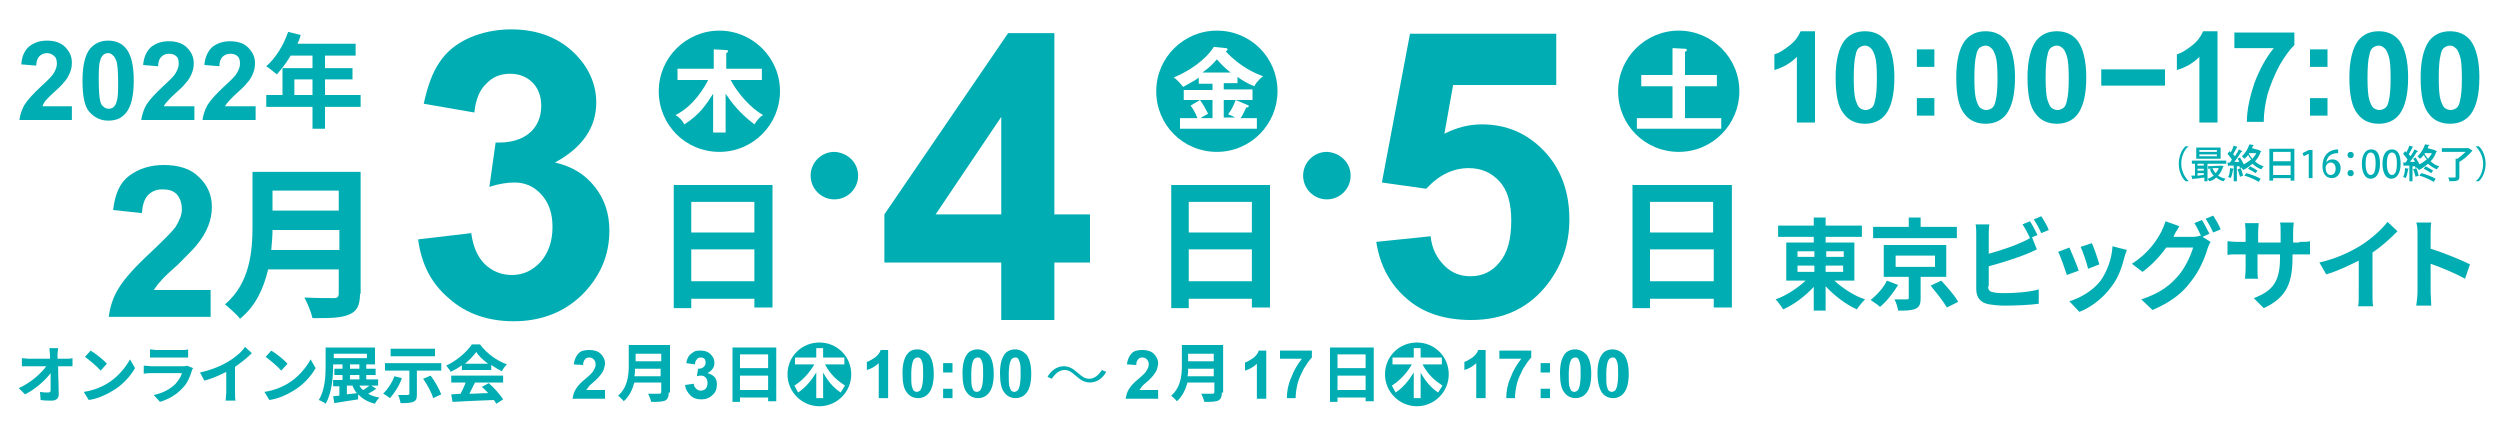 <?xml version="1.0" encoding="utf-8"?>
<!-- Generator: Adobe Illustrator 26.0.1, SVG Export Plug-In . SVG Version: 6.00 Build 0)  -->
<svg version="1.1" id="レイヤー_1" xmlns="http://www.w3.org/2000/svg" xmlns:xlink="http://www.w3.org/1999/xlink" x="0px"
	 y="0px" viewBox="0 0 400 70" style="enable-background:new 0 0 400 70;" xml:space="preserve">
<style type="text/css">
	.st0{fill:#00ADB2;}
</style>
<g>
	<g>
		<path class="st0" d="M290.3,19.6h-2.8V9.1c-1,1-2.2,1.7-3.6,2.1V8.7c0.7-0.2,1.5-0.7,2.4-1.4c0.9-0.7,1.4-1.4,1.8-2.3h2.3V19.6z"
			/>
	</g>
	<g>
		<path class="st0" d="M298.4,5c1.4,0,2.5,0.5,3.3,1.5c0.9,1.2,1.4,3.2,1.4,5.9c0,2.8-0.5,4.7-1.4,5.9c-0.8,1-1.9,1.5-3.3,1.5
			c-1.4,0-2.6-0.5-3.4-1.6c-0.9-1.1-1.3-3-1.3-5.8c0-2.7,0.5-4.7,1.4-5.9C295.9,5.5,297,5,298.4,5z M298.4,7.3
			c-0.3,0-0.6,0.1-0.9,0.3c-0.3,0.2-0.5,0.6-0.6,1.2c-0.2,0.7-0.3,1.9-0.3,3.7c0,1.7,0.1,2.9,0.3,3.5c0.2,0.6,0.4,1.1,0.7,1.3
			c0.3,0.2,0.6,0.3,0.9,0.3c0.3,0,0.6-0.1,0.9-0.3s0.5-0.6,0.6-1.2c0.2-0.7,0.3-1.9,0.3-3.6c0-1.7-0.1-2.9-0.3-3.5
			c-0.2-0.6-0.4-1.1-0.7-1.3C299,7.4,298.7,7.3,298.4,7.3z"/>
	</g>
	<g>
		<path class="st0" d="M306.7,10.7V7.9h2.8v2.8H306.7z M306.7,18.5v-2.8h2.8v2.8H306.7z"/>
	</g>
	<g>
		<path class="st0" d="M317.7,5c1.4,0,2.5,0.5,3.3,1.5c0.9,1.2,1.4,3.2,1.4,5.9c0,2.8-0.5,4.7-1.4,5.9c-0.8,1-1.9,1.5-3.3,1.5
			c-1.4,0-2.6-0.5-3.4-1.6c-0.9-1.1-1.3-3-1.3-5.8c0-2.7,0.5-4.7,1.4-5.9C315.2,5.5,316.3,5,317.7,5z M317.7,7.3
			c-0.3,0-0.6,0.1-0.9,0.3c-0.3,0.2-0.5,0.6-0.6,1.2c-0.2,0.7-0.3,1.9-0.3,3.7c0,1.7,0.1,2.9,0.3,3.5c0.2,0.6,0.4,1.1,0.7,1.3
			c0.3,0.2,0.6,0.3,0.9,0.3c0.3,0,0.6-0.1,0.9-0.3c0.3-0.2,0.5-0.6,0.6-1.2c0.2-0.7,0.3-1.9,0.3-3.6c0-1.7-0.1-2.9-0.3-3.5
			c-0.2-0.6-0.4-1.1-0.7-1.3C318.3,7.4,318,7.3,317.7,7.3z"/>
		<path class="st0" d="M329.1,5c1.4,0,2.5,0.5,3.3,1.5c0.9,1.2,1.4,3.2,1.4,5.9c0,2.8-0.5,4.7-1.4,5.9c-0.8,1-1.9,1.5-3.3,1.5
			c-1.4,0-2.6-0.5-3.4-1.6c-0.9-1.1-1.3-3-1.3-5.8c0-2.7,0.5-4.7,1.4-5.9C326.6,5.5,327.7,5,329.1,5z M329.1,7.3
			c-0.3,0-0.6,0.1-0.9,0.3c-0.3,0.2-0.5,0.6-0.6,1.2c-0.2,0.7-0.3,1.9-0.3,3.7c0,1.7,0.1,2.9,0.3,3.5c0.2,0.6,0.4,1.1,0.7,1.3
			c0.3,0.2,0.6,0.3,0.9,0.3c0.3,0,0.6-0.1,0.9-0.3c0.3-0.2,0.5-0.6,0.6-1.2c0.2-0.7,0.3-1.9,0.3-3.6c0-1.7-0.1-2.9-0.3-3.5
			c-0.2-0.6-0.4-1.1-0.7-1.3C329.7,7.4,329.4,7.3,329.1,7.3z"/>
	</g>
	<g>
		<path class="st0" d="M336.2,13.7v-2.6h10.2v2.6H336.2z"/>
	</g>
	<g>
		<path class="st0" d="M354.7,19.6h-2.8V9.1c-1,1-2.2,1.7-3.6,2.1V8.7c0.7-0.2,1.5-0.7,2.4-1.4c0.9-0.7,1.4-1.4,1.8-2.3h2.3V19.6z"
			/>
	</g>
	<g>
		<path class="st0" d="M357.5,7.8V5.2h9.6v2c-0.8,0.8-1.6,1.9-2.4,3.3c-0.8,1.5-1.4,3-1.9,4.6c-0.4,1.6-0.6,3.1-0.6,4.4h-2.7
			c0-2,0.5-4.1,1.2-6.2c0.8-2.1,1.8-4,3.1-5.6H357.5z"/>
	</g>
	<g>
		<path class="st0" d="M369.6,10.7V7.9h2.8v2.8H369.6z M369.6,18.5v-2.8h2.8v2.8H369.6z"/>
	</g>
	<g>
		<path class="st0" d="M380.6,5c1.4,0,2.5,0.5,3.3,1.5c0.9,1.2,1.4,3.2,1.4,5.9c0,2.8-0.5,4.7-1.4,5.9c-0.8,1-1.9,1.5-3.3,1.5
			c-1.4,0-2.6-0.5-3.4-1.6c-0.9-1.1-1.3-3-1.3-5.8c0-2.7,0.5-4.7,1.4-5.9C378.1,5.5,379.2,5,380.6,5z M380.6,7.3
			c-0.3,0-0.6,0.1-0.9,0.3c-0.3,0.2-0.5,0.6-0.6,1.2c-0.2,0.7-0.3,1.9-0.3,3.7c0,1.7,0.1,2.9,0.3,3.5c0.2,0.6,0.4,1.1,0.7,1.3
			c0.3,0.2,0.6,0.3,0.9,0.3c0.3,0,0.6-0.1,0.9-0.3c0.3-0.2,0.5-0.6,0.6-1.2c0.2-0.7,0.3-1.9,0.3-3.6c0-1.7-0.1-2.9-0.3-3.5
			c-0.2-0.6-0.4-1.1-0.7-1.3C381.2,7.4,380.9,7.3,380.6,7.3z"/>
		<path class="st0" d="M392,5c1.4,0,2.5,0.5,3.3,1.5c0.9,1.2,1.4,3.2,1.4,5.9c0,2.8-0.5,4.7-1.4,5.9c-0.8,1-1.9,1.5-3.3,1.5
			c-1.4,0-2.6-0.5-3.4-1.6c-0.9-1.1-1.3-3-1.3-5.8c0-2.7,0.5-4.7,1.4-5.9C389.5,5.5,390.6,5,392,5z M392,7.3c-0.3,0-0.6,0.1-0.9,0.3
			c-0.3,0.2-0.5,0.6-0.6,1.2c-0.2,0.7-0.3,1.9-0.3,3.7c0,1.7,0.1,2.9,0.3,3.5c0.2,0.6,0.4,1.1,0.7,1.3c0.3,0.2,0.6,0.3,0.9,0.3
			c0.3,0,0.6-0.1,0.9-0.3c0.3-0.2,0.5-0.6,0.6-1.2c0.2-0.7,0.3-1.9,0.3-3.6c0-1.7-0.1-2.9-0.3-3.5c-0.2-0.6-0.4-1.1-0.7-1.3
			C392.6,7.4,392.3,7.3,392,7.3z"/>
	</g>
	<g>
		<path class="st0" d="M350.2,23.4c-0.7,0.5-1.2,1.6-1.2,2.8c0,1.2,0.6,2.2,1.2,2.8v0h-0.5c-0.6-0.5-1.1-1.6-1.1-2.8
			c0-1.2,0.5-2.3,1.1-2.8L350.2,23.4L350.2,23.4z"/>
		<path class="st0" d="M356.1,26.2h-2.9V29h-0.5v-0.6c-0.7,0.1-1.3,0.2-1.8,0.2c0,0,0,0.1-0.1,0.1l-0.2-0.6c0.2,0,0.3,0,0.6,0v-1.9
			h-0.5v-0.5h5.5V26.2z M355.3,23.6v1.8h-3.9v-1.8H355.3z M352.6,26.5v-0.3h-1v0.3H352.6z M352.6,27.3v-0.3h-1v0.3H352.6z
			 M351.6,27.7v0.4c0.3,0,0.6-0.1,1-0.1v-0.3H351.6z M354.7,24.3V24h-2.8v0.3H354.7z M354.7,25v-0.3h-2.8V25H354.7z M355.4,26.5
			l0.4,0.1c0,0,0,0.1-0.1,0.1c-0.2,0.5-0.4,1-0.8,1.4c0.3,0.2,0.7,0.4,1.2,0.5c-0.1,0.1-0.3,0.3-0.3,0.4c-0.5-0.1-0.8-0.3-1.2-0.6
			c-0.3,0.3-0.7,0.5-1.1,0.6c-0.1-0.1-0.2-0.3-0.3-0.4c0.4-0.1,0.7-0.3,1-0.5c-0.3-0.3-0.5-0.6-0.6-1l0.3-0.1h-0.6v-0.4L355.4,26.5
			L355.4,26.5z M354,26.9c0.1,0.3,0.3,0.6,0.5,0.8c0.2-0.2,0.4-0.5,0.5-0.8H354z"/>
		<path class="st0" d="M357.4,27c0,0.1-0.1,0.1-0.1,0.1c-0.1,0.5-0.2,1.1-0.4,1.4c-0.1-0.1-0.3-0.1-0.4-0.2c0.2-0.3,0.3-0.9,0.3-1.4
			L357.4,27z M361.4,24l0.4,0.2c0,0,0,0.1-0.1,0.1c-0.2,0.6-0.5,1.1-0.9,1.5c0.4,0.4,0.9,0.7,1.4,0.8c-0.1,0.1-0.3,0.3-0.4,0.5
			c-0.5-0.2-1-0.5-1.4-0.9c-0.5,0.4-1,0.8-1.5,1c0-0.1-0.2-0.2-0.3-0.4l-0.2,0.1c0-0.1-0.1-0.2-0.1-0.3l-0.4,0V29h-0.5v-2.5
			c-0.3,0-0.6,0-0.8,0c0,0.1-0.1,0.1-0.1,0.1l-0.1-0.6l0.4,0c0.1-0.1,0.2-0.3,0.3-0.5c-0.2-0.3-0.5-0.6-0.7-0.9l0.3-0.4
			c0.1,0,0.1,0.1,0.2,0.2c0.2-0.3,0.4-0.8,0.5-1.1l0.6,0.2c0,0-0.1,0.1-0.1,0.1c-0.2,0.3-0.4,0.8-0.6,1.1c0.1,0.1,0.2,0.2,0.3,0.3
			c0.2-0.4,0.5-0.7,0.6-1.1l0.6,0.3c0,0-0.1,0.1-0.2,0.1c-0.3,0.5-0.7,1.1-1.1,1.6l0.8,0c-0.1-0.2-0.2-0.4-0.3-0.5l0.4-0.2
			c0.2,0.4,0.5,0.8,0.6,1.1c0.4-0.2,0.8-0.5,1.2-0.8c-0.2-0.2-0.4-0.5-0.5-0.7c-0.2,0.2-0.3,0.4-0.6,0.6c-0.1-0.1-0.3-0.3-0.4-0.4
			c0.6-0.5,1-1.3,1.2-1.9l0.7,0.1c0,0.1-0.1,0.1-0.1,0.1c-0.1,0.1-0.1,0.3-0.2,0.4L361.4,24L361.4,24z M358.5,26.9
			c0.2,0.4,0.3,0.9,0.4,1.2c-0.1,0-0.3,0.1-0.5,0.2c-0.1-0.3-0.2-0.8-0.4-1.2L358.5,26.9z M361.4,29.1c-0.5-0.3-1.5-0.8-2.3-1
			l0.3-0.4c0.8,0.2,1.8,0.6,2.3,0.9L361.4,29.1z M360.9,27.7c-0.3-0.2-0.8-0.5-1.2-0.7l0.3-0.4c0.4,0.2,0.9,0.5,1.2,0.7L360.9,27.7z
			 M359.9,24.5l-0.1,0.1c0.2,0.3,0.3,0.5,0.6,0.8c0.2-0.3,0.5-0.6,0.6-0.9H359.9z"/>
		<path class="st0" d="M363.1,23.8h4v5.1h-0.6v-0.4h-2.8v0.4h-0.6V23.8z M366.5,24.3h-2.8v1.5h2.8V24.3z M363.7,28h2.8v-1.5h-2.8V28
			z"/>
		<path class="st0" d="M369.4,28.5v-3.9h0l-0.8,0.4l-0.2-0.5l1-0.5h0.6v4.5H369.4z"/>
		<path class="st0" d="M372.2,26c0.2-0.3,0.5-0.5,1-0.5c0.7,0,1.3,0.5,1.3,1.4c0,0.8-0.5,1.6-1.4,1.6c-1,0-1.5-0.8-1.5-1.9
			c0-0.9,0.3-1.6,0.7-2c0.5-0.5,1.2-0.7,1.8-0.7l0,0.6C372.7,24.5,372.3,25.3,372.2,26L372.2,26z M373.7,27c0-0.6-0.3-1-0.8-1
			c-0.4,0-0.8,0.4-0.8,0.8c0,0.7,0.3,1.2,0.8,1.2C373.4,28,373.7,27.6,373.7,27z"/>
		<path class="st0" d="M376.6,24.8c0,0.3-0.2,0.5-0.5,0.5c-0.3,0-0.5-0.2-0.5-0.5c0-0.3,0.2-0.5,0.5-0.5
			C376.4,24.3,376.6,24.5,376.6,24.8z M376.6,27.7c0,0.3-0.2,0.5-0.5,0.5c-0.3,0-0.5-0.2-0.5-0.5c0-0.3,0.2-0.5,0.5-0.5
			C376.4,27.2,376.6,27.4,376.6,27.7z"/>
		<path class="st0" d="M377.9,26.2c0-1.5,0.6-2.3,1.5-2.3c1,0,1.4,0.9,1.4,2.3c0,1.5-0.6,2.4-1.5,2.4
			C378.4,28.6,377.9,27.6,377.9,26.2z M380.1,26.2c0-1.1-0.2-1.8-0.8-1.8c-0.5,0-0.8,0.6-0.8,1.8c0,1.1,0.3,1.8,0.8,1.8
			C379.9,28,380.1,27.2,380.1,26.2z"/>
		<path class="st0" d="M381.2,26.2c0-1.5,0.6-2.3,1.5-2.3c1,0,1.4,0.9,1.4,2.3c0,1.5-0.6,2.4-1.5,2.4
			C381.7,28.6,381.2,27.6,381.2,26.2z M383.5,26.2c0-1.1-0.2-1.8-0.8-1.8c-0.5,0-0.8,0.6-0.8,1.8c0,1.1,0.3,1.8,0.8,1.8
			C383.3,28,383.5,27.2,383.5,26.2z"/>
		<path class="st0" d="M385.4,27c0,0.1-0.1,0.1-0.1,0.1c-0.1,0.5-0.2,1.1-0.4,1.4c-0.1-0.1-0.3-0.1-0.4-0.2c0.2-0.3,0.3-0.9,0.3-1.4
			L385.4,27z M389.5,24l0.4,0.2c0,0,0,0.1-0.1,0.1c-0.2,0.6-0.5,1.1-0.9,1.5c0.4,0.4,0.9,0.7,1.4,0.8c-0.1,0.1-0.3,0.3-0.4,0.5
			c-0.5-0.2-1-0.5-1.4-0.9c-0.5,0.4-1,0.8-1.5,1c0-0.1-0.2-0.2-0.3-0.4l-0.2,0.1c0-0.1-0.1-0.2-0.1-0.3l-0.4,0V29h-0.5v-2.5
			c-0.3,0-0.6,0-0.8,0c0,0.1-0.1,0.1-0.1,0.1l-0.1-0.6l0.4,0c0.1-0.1,0.2-0.3,0.3-0.5c-0.2-0.3-0.5-0.6-0.7-0.9l0.3-0.4
			c0.1,0,0.1,0.1,0.2,0.2c0.2-0.3,0.4-0.8,0.5-1.1l0.6,0.2c0,0-0.1,0.1-0.1,0.1c-0.2,0.3-0.4,0.8-0.6,1.1c0.1,0.1,0.2,0.2,0.3,0.3
			c0.2-0.4,0.5-0.7,0.6-1.1l0.6,0.3c0,0-0.1,0.1-0.2,0.1c-0.3,0.5-0.7,1.1-1.1,1.6l0.8,0c-0.1-0.2-0.2-0.4-0.3-0.5l0.4-0.2
			c0.2,0.4,0.5,0.8,0.6,1.1c0.4-0.2,0.8-0.5,1.2-0.8c-0.2-0.2-0.4-0.5-0.5-0.7c-0.2,0.2-0.3,0.4-0.6,0.6c-0.1-0.1-0.3-0.3-0.4-0.4
			c0.6-0.5,1-1.3,1.2-1.9l0.7,0.1c0,0.1-0.1,0.1-0.1,0.1c-0.1,0.1-0.1,0.3-0.2,0.4L389.5,24L389.5,24z M386.6,26.9
			c0.2,0.4,0.3,0.9,0.4,1.2c-0.1,0-0.3,0.1-0.5,0.2c-0.1-0.3-0.2-0.8-0.4-1.2L386.6,26.9z M389.4,29.1c-0.5-0.3-1.5-0.8-2.3-1
			l0.3-0.4c0.8,0.2,1.8,0.6,2.3,0.9L389.4,29.1z M389,27.7c-0.3-0.2-0.8-0.5-1.2-0.7l0.3-0.4c0.4,0.2,0.9,0.5,1.2,0.7L389,27.7z
			 M388,24.5l-0.1,0.1c0.2,0.3,0.3,0.5,0.6,0.8c0.2-0.3,0.5-0.6,0.6-0.9H388z"/>
		<path class="st0" d="M395.1,23.8l0.5,0.3c0,0-0.1,0.1-0.1,0.1c-0.5,0.6-1.3,1.3-2,1.7v2.4c0,0.6-0.3,0.7-1.6,0.7
			c0-0.2-0.1-0.4-0.2-0.6c0.3,0,0.6,0,0.8,0c0.4,0,0.4,0,0.4-0.1v-2.9l0.3,0c0.4-0.3,0.9-0.7,1.3-1.1h-3.8v-0.6h4.3L395.1,23.8z"/>
		<path class="st0" d="M396.1,29c0.7-0.5,1.2-1.6,1.2-2.8c0-1.2-0.6-2.2-1.2-2.8v0h0.5c0.6,0.5,1.1,1.6,1.1,2.8
			c0,1.2-0.5,2.3-1.1,2.8L396.1,29L396.1,29z"/>
	</g>
	<g>
		<path class="st0" d="M293.5,44.9c1.3,1.2,3.1,2.4,4.9,3c-0.4,0.4-1,1.1-1.3,1.6c-1.8-0.8-3.6-2.2-5-3.7v3.9h-1.9v-3.8
			c-1.4,1.5-3.1,2.8-4.9,3.6c-0.3-0.5-0.8-1.2-1.2-1.6c1.7-0.6,3.5-1.8,4.8-3h-3.1v-6.1h4.4v-0.9h-5.7v-1.8h5.7v-1.3h1.9v1.3h5.8
			v1.8h-5.8v0.9h4.6v6.1H293.5z M287.6,41.1h2.7v-0.9h-2.7V41.1z M287.6,43.5h2.7v-1h-2.7V43.5z M292.2,40.2v0.9h2.8v-0.9H292.2z
			 M294.9,42.5h-2.8v1h2.8V42.5z"/>
		<path class="st0" d="M303.7,45.6c-0.8,1.3-1.9,2.7-2.9,3.5c-0.4-0.4-1.1-0.8-1.5-1.1c1-0.8,2.1-2,2.6-3.1L303.7,45.6z M313.1,38.1
			h-13.4v-1.8h5.7v-1.5h1.9v1.5h5.8V38.1z M307.3,44.3v3.4c0,1-0.2,1.4-0.8,1.7c-0.7,0.3-1.6,0.3-2.8,0.3c-0.1-0.6-0.3-1.3-0.6-1.8
			c0.8,0,1.7,0,2,0c0.3,0,0.3-0.1,0.3-0.3v-3.3h-4v-5.1h10v5.1H307.3z M303.3,42.7h6.3v-1.8h-6.3V42.7z M310.6,44.9
			c0.9,1,2.2,2.4,2.7,3.4l-1.8,0.9c-0.5-0.9-1.7-2.4-2.6-3.5L310.6,44.9z"/>
		<path class="st0" d="M318.1,45.8c0,0.7,0.3,0.9,1,1c0.5,0.1,1.1,0.1,1.8,0.1c1.6,0,4-0.2,5.3-0.6v2.3c-1.4,0.2-3.7,0.3-5.4,0.3
			c-1,0-1.9-0.1-2.5-0.2c-1.3-0.2-2.1-1-2.1-2.4v-8.7c0-0.4,0-1.2-0.1-1.7h2.2c-0.1,0.5-0.1,1.2-0.1,1.7v3c1.8-0.5,3.9-1.2,5.2-1.8
			c0.5-0.2,1.1-0.5,1.7-0.9l0.8,2c-0.6,0.3-1.3,0.6-1.8,0.8c-1.5,0.6-4,1.4-5.9,1.9V45.8z M324.8,38.1c-0.3-0.7-0.8-1.6-1.2-2.2
			l1.2-0.5c0.4,0.6,0.9,1.6,1.2,2.2L324.8,38.1z M326.6,34.6c0.4,0.6,1,1.6,1.2,2.2l-1.2,0.5c-0.3-0.7-0.8-1.6-1.2-2.2L326.6,34.6z"
			/>
		<path class="st0" d="M332.6,43.3l-1.9,0.7c-0.3-0.9-1-3-1.4-3.7l1.8-0.7C331.5,40.5,332.3,42.4,332.6,43.3z M340.3,40
			c-0.2,0.5-0.3,0.8-0.4,1.2c-0.4,1.6-1,3.3-2.1,4.7c-1.4,1.9-3.3,3.3-5.1,4l-1.6-1.7c1.7-0.5,3.8-1.7,5-3.3c1-1.4,1.8-3.5,1.9-5.5
			L340.3,40z M335.9,42.3l-1.8,0.7c-0.2-0.8-0.8-2.7-1.2-3.5l1.8-0.6C335,39.5,335.7,41.6,335.9,42.3z"/>
		<path class="st0" d="M352.4,37.9l1.3,0.8c-0.2,0.3-0.4,0.8-0.5,1.1c-0.4,1.4-1.3,3.6-2.7,5.3c-1.4,1.9-3.3,3.3-6.1,4.5l-1.8-1.7
			c3.1-1,4.8-2.4,6.1-4c1-1.2,1.9-3.2,2.2-4.3h-4.3c-1,1.4-2.3,2.8-3.8,3.9l-1.7-1.3c2.7-1.7,4-3.8,4.7-5.1c0.2-0.4,0.5-1.1,0.7-1.7
			l2.2,0.8c-0.4,0.6-0.8,1.3-0.9,1.6l0,0.1h3c0.5,0,1-0.1,1.3-0.2l0.1,0.1c-0.3-0.6-0.7-1.5-1.1-2.1l1.2-0.5
			c0.4,0.6,0.9,1.6,1.2,2.2L352.4,37.9z M354.1,34.5c0.4,0.6,1,1.6,1.2,2.2l-1.2,0.5c-0.3-0.7-0.8-1.6-1.2-2.2L354.1,34.5z"/>
		<path class="st0" d="M367.9,38.7c0.8,0,1.3,0,1.7-0.1v2.1c-0.3,0-0.9,0-1.7,0h-1.1v0.5c0,4-0.9,6.4-4.6,8.1l-1.6-1.6
			c2.9-1.1,4.2-2.5,4.2-6.4v-0.6h-3.6v2.2c0,0.7,0,1.4,0.1,1.7h-2.1c0-0.3,0.1-1,0.1-1.7v-2.2h-1.3c-0.8,0-1.3,0-1.6,0.1v-2.2
			c0.3,0,0.9,0.1,1.6,0.1h1.3v-1.6c0-0.6-0.1-1.1-0.1-1.4h2.2c0,0.3-0.1,0.8-0.1,1.5v1.6h3.6v-1.7c0-0.6,0-1.2-0.1-1.5h2.2
			c0,0.3-0.1,0.8-0.1,1.5v1.7H367.9z"/>
		<path class="st0" d="M379.6,46.9c0,0.7,0,1.7,0.1,2.1h-2.4c0.1-0.4,0.1-1.4,0.1-2.1v-5.2c-1.6,0.8-3.5,1.7-5.2,2.2l-1.1-1.9
			c2.7-0.6,5.2-1.8,6.9-2.9c1.5-1,3.1-2.4,4-3.6l1.6,1.5c-1.2,1.2-2.5,2.4-4,3.4V46.9z"/>
		<path class="st0" d="M394.4,44.6c-1.6-0.9-3.8-1.8-5.5-2.4v4.5c0,0.5,0.1,1.6,0.1,2.2h-2.4c0.1-0.6,0.2-1.6,0.2-2.2v-9.2
			c0-0.6,0-1.4-0.2-1.9h2.4c-0.1,0.6-0.1,1.3-0.1,1.9v2.3c2,0.6,4.9,1.8,6.3,2.5L394.4,44.6z"/>
	</g>
	<g>
		<path class="st0" d="M66.9,38.3l8.5-1c0.3,2.2,1,3.8,2.2,5c1.2,1.1,2.6,1.7,4.3,1.7c1.8,0,3.3-0.7,4.6-2.1
			c1.2-1.4,1.9-3.2,1.9-5.6c0-2.2-0.6-3.9-1.8-5.2c-1.2-1.3-2.6-1.9-4.3-1.9c-1.1,0-2.5,0.2-4,0.7l1-7.1c2.4,0.1,4.2-0.5,5.4-1.5
			s1.9-2.5,1.9-4.4c0-1.5-0.5-2.8-1.4-3.7c-0.9-0.9-2.1-1.4-3.6-1.4c-1.5,0-2.8,0.5-3.8,1.6c-1.1,1-1.7,2.6-1.9,4.6l-8.1-1.4
			c0.6-2.8,1.4-5,2.5-6.6c1.1-1.7,2.7-3,4.7-3.9c2-0.9,4.3-1.4,6.8-1.4c4.3,0,7.8,1.4,10.4,4.1c2.1,2.2,3.2,4.8,3.2,7.6
			c0,4-2.2,7.2-6.6,9.6c2.6,0.6,4.7,1.8,6.3,3.8c1.6,2,2.4,4.3,2.4,7.1c0,4-1.5,7.4-4.4,10.3c-2.9,2.8-6.6,4.2-10.9,4.2
			c-4.1,0-7.6-1.2-10.3-3.6C68.9,45.3,67.4,42.1,66.9,38.3z"/>
	</g>
	<g>
		<path class="st0" d="M160.2,51.2V42h-18.7v-7.7l19.8-29h7.4v29h5.7V42h-5.7v9.2H160.2z M160.2,34.3V18.7l-10.5,15.6H160.2z"/>
	</g>
	<g>
		<path class="st0" d="M220.2,38.7l8.7-0.9c0.2,2,1,3.5,2.2,4.7c1.2,1.2,2.6,1.7,4.2,1.7c1.8,0,3.4-0.7,4.6-2.2
			c1.3-1.5,1.9-3.7,1.9-6.7c0-2.8-0.6-4.9-1.9-6.3c-1.3-1.4-2.9-2.1-4.9-2.1c-2.5,0-4.8,1.1-6.8,3.3l-7.1-1l4.5-23.8H249v8.2h-16.5
			l-1.4,7.8c2-1,3.9-1.5,6-1.5c3.9,0,7.2,1.4,9.9,4.2c2.7,2.8,4.1,6.5,4.1,11c0,3.8-1.1,7.1-3.3,10.1c-3,4-7.1,6-12.4,6
			c-4.2,0-7.7-1.1-10.3-3.4C222.4,45.5,220.8,42.5,220.2,38.7z"/>
	</g>
	<path class="st0" d="M124.8,14.6c0,5.3-4.3,9.7-9.7,9.7s-9.7-4.3-9.7-9.7c0-5.4,4.4-9.7,9.7-9.7S124.8,9.2,124.8,14.6z M114.1,11
		h-5.7v1.8h4.9c-0.5,1-2.2,4.1-5.2,5.6c0.7,0.5,1,0.8,1.4,1.5c2.5-1.6,3.5-3.2,4.6-4.9v6.2h2V15c0.9,1.3,2,2.9,4.6,4.9
		c0.6-0.9,0.9-1.2,1.4-1.5c-1.9-1-4.1-3.5-5.2-5.6h5V11h-5.7V8.5c0.2-0.1,0.3-0.2,0.3-0.3c0-0.2-0.3-0.2-0.4-0.2l-1.9-0.1V11z"/>
	<path class="st0" d="M204.4,14.6c0,5.3-4.3,9.7-9.7,9.7s-9.7-4.3-9.7-9.7c0-5.4,4.4-9.7,9.7-9.7C200.1,4.9,204.4,9.2,204.4,14.6z
		 M197.7,16c-0.3,0.9-0.7,1.6-1.2,2.3c0.3,0.1,0.6,0.2,1.1,0.5h-1.8V16h4.6v-1.7h-4.6v-1h2.2v-1c0.8,0.6,1.7,1.1,2.7,1.5
		c0.3-0.7,1.2-1.5,1.4-1.6c-1.1-0.4-3.6-1.4-6-4c0.1,0,0.3-0.1,0.3-0.3c0-0.1-0.1-0.2-0.2-0.2l-2-0.2c-0.5,0.9-2.4,3.2-6.4,4.9
		c0.3,0.2,0.7,0.5,1.5,1.5c1.3-0.7,2.2-1.2,2.5-1.5v1h2.2v1h-4.6V16h4.6v2.9h-1.9c0.4-0.3,0.5-0.3,1.2-0.7c-0.4-0.8-0.8-1.5-1.3-2.2
		l-1.5,0.9c0.3,0.4,0.7,1,1.1,2h-2.8v1.7h12.3v-1.7h-2.6c0.4-0.6,0.4-0.7,0.9-1.7c0.1,0,0.4,0,0.4-0.2c0-0.1-0.1-0.2-0.2-0.2
		L197.7,16z M192.4,11.6c1.2-0.9,1.4-1.1,2.3-2.1c0.7,0.8,1.4,1.5,2.2,2.1H192.4z"/>
	<path class="st0" d="M278.3,14.6c0,5.3-4.3,9.7-9.7,9.7s-9.7-4.3-9.7-9.7c0-5.4,4.4-9.7,9.7-9.7S278.3,9.2,278.3,14.6z M269.6,11.9
		V8.3c0.2-0.1,0.3-0.2,0.3-0.3c0-0.1-0.1-0.2-0.3-0.2l-2-0.1v4.3h-5v1.8h5v5.1h-5.7v1.7h13.5v-1.7h-5.8v-5.1h5.1v-1.8H269.6z"/>
	<g>
		<path class="st0" d="M123.6,29.6v19.6h-2.9v-1.4h-10.1v1.5h-2.8V29.6H123.6z M110.6,32.3v4.9h10.1v-4.9H110.6z M120.7,45v-5.1
			h-10.1V45H120.7z"/>
	</g>
	<g>
		<path class="st0" d="M203.2,29.6v19.6h-2.9v-1.4h-10.1v1.5h-2.8V29.6H203.2z M190.2,32.3v4.9h10.1v-4.9H190.2z M200.3,45v-5.1
			h-10.1V45H200.3z"/>
	</g>
	<g>
		<path class="st0" d="M277.1,29.6v19.6h-2.9v-1.4H264v1.5h-2.8V29.6H277.1z M264,32.3v4.9h10.1v-4.9H264z M274.2,45v-5.1H264V45
			H274.2z"/>
	</g>
	<g>
		<path class="st0" d="M11.5,17v2.2H3.1c0.1-0.8,0.4-1.7,0.8-2.4c0.5-0.8,1.4-1.8,2.7-3c1.1-1,1.8-1.7,2-2.1c0.3-0.5,0.5-1,0.5-1.5
			c0-0.5-0.1-1-0.4-1.2C8.4,8.7,8,8.5,7.5,8.5C7,8.5,6.6,8.7,6.3,9C6,9.3,5.8,9.8,5.8,10.5l-2.4-0.2C3.5,8.9,4,8,4.7,7.4
			c0.8-0.6,1.7-0.9,2.8-0.9c1.2,0,2.2,0.3,2.9,1c0.7,0.7,1.1,1.5,1.1,2.5c0,0.6-0.1,1.1-0.3,1.6c-0.2,0.5-0.5,1.1-1,1.6
			c-0.3,0.4-0.8,0.9-1.6,1.6c-0.8,0.7-1.2,1.2-1.4,1.4C7,16.5,6.9,16.7,6.8,17H11.5z"/>
		<path class="st0" d="M17.3,6.5c1.2,0,2.2,0.4,2.9,1.3c0.8,1,1.2,2.7,1.2,5.1c0,2.4-0.4,4.1-1.2,5.1c-0.7,0.9-1.6,1.3-2.9,1.3
			c-1.2,0-2.2-0.5-3-1.4c-0.8-0.9-1.1-2.6-1.1-5c0-2.4,0.4-4.1,1.2-5.1C15.1,7,16,6.5,17.3,6.5z M17.3,8.5c-0.3,0-0.6,0.1-0.8,0.3
			c-0.2,0.2-0.4,0.5-0.5,1c-0.2,0.6-0.2,1.7-0.2,3.2s0.1,2.5,0.2,3c0.1,0.6,0.3,0.9,0.6,1.1c0.2,0.2,0.5,0.3,0.8,0.3
			c0.3,0,0.6-0.1,0.8-0.3c0.2-0.2,0.4-0.5,0.5-1c0.2-0.6,0.2-1.7,0.2-3.1s-0.1-2.5-0.2-3C18.5,9.4,18.3,9,18,8.8
			C17.8,8.6,17.6,8.5,17.3,8.5z"/>
		<path class="st0" d="M31.1,17v2.2h-8.5c0.1-0.8,0.4-1.7,0.8-2.4c0.5-0.8,1.4-1.8,2.7-3c1.1-1,1.8-1.7,2-2.1c0.3-0.5,0.5-1,0.5-1.5
			c0-0.5-0.1-1-0.4-1.2c-0.3-0.3-0.7-0.4-1.2-0.4c-0.5,0-0.9,0.2-1.2,0.5c-0.3,0.3-0.5,0.8-0.5,1.5l-2.4-0.2
			c0.1-1.3,0.6-2.3,1.3-2.9c0.8-0.6,1.7-0.9,2.8-0.9c1.2,0,2.2,0.3,2.9,1c0.7,0.7,1.1,1.5,1.1,2.5c0,0.6-0.1,1.1-0.3,1.6
			c-0.2,0.5-0.5,1.1-1,1.6c-0.3,0.4-0.8,0.9-1.6,1.6c-0.8,0.7-1.2,1.2-1.4,1.4c-0.2,0.2-0.4,0.5-0.5,0.7H31.1z"/>
		<path class="st0" d="M40.9,17v2.2h-8.5c0.1-0.8,0.4-1.7,0.8-2.4c0.5-0.8,1.4-1.8,2.7-3c1.1-1,1.8-1.7,2-2.1c0.3-0.5,0.5-1,0.5-1.5
			c0-0.5-0.1-1-0.4-1.2c-0.3-0.3-0.7-0.4-1.2-0.4c-0.5,0-0.9,0.2-1.2,0.5c-0.3,0.3-0.5,0.8-0.5,1.5l-2.4-0.2
			c0.1-1.3,0.6-2.3,1.3-2.9c0.8-0.6,1.7-0.9,2.8-0.9c1.2,0,2.2,0.3,2.9,1c0.7,0.7,1.1,1.5,1.1,2.5c0,0.6-0.1,1.1-0.3,1.6
			c-0.2,0.5-0.5,1.1-1,1.6c-0.3,0.4-0.8,0.9-1.6,1.6c-0.8,0.7-1.2,1.2-1.4,1.4c-0.2,0.2-0.4,0.5-0.5,0.7H40.9z"/>
	</g>
	<g>
		<path class="st0" d="M57.6,17.1H52v3.5h-2v-3.5h-7.4v-1.9h2.6v-4.3H50v-2h-3.5c-0.7,1.2-1.5,2.2-2.2,3c-0.4-0.3-1.2-1-1.7-1.3
			c1.5-1.3,2.8-3.4,3.5-5.5l2,0.5c-0.1,0.5-0.3,0.9-0.5,1.4h9.3v1.9H52v2h4.4v1.8H52v2.5h5.7V17.1z M50,15.2v-2.5h-2.9v2.5H50z"/>
	</g>
	<g>
		<path class="st0" d="M10.5,57.4c0.3,0,0.8,0,1.1-0.1v1.3c-0.3,0-0.7,0-1,0H9.3c0,1.5,0.1,3.2,0.1,4.5c0,0.6-0.4,1-1.1,1
			c-0.6,0-1.2,0-1.8-0.1l-0.1-1.3c0.5,0.1,1,0.1,1.3,0.1c0.3,0,0.4-0.1,0.4-0.4c0-0.7,0-1.7,0-2.7c-0.9,1.2-2.5,2.6-4.1,3.4L3,62.1
			c2-0.9,3.6-2.4,4.4-3.5H4.7c-0.4,0-0.8,0-1.2,0v-1.3c0.3,0,0.8,0.1,1.1,0.1H8c0-0.3,0-0.5,0-0.7c0-0.3-0.1-0.7-0.1-1h1.4
			c0,0.3-0.1,0.7-0.1,1l0,0.7H10.5z"/>
		<path class="st0" d="M17.1,61.4c1.7-1,3-2.6,3.7-3.9l0.8,1.4c-0.8,1.4-2.1,2.8-3.7,3.7c-1,0.6-2.3,1.2-3.7,1.4l-0.8-1.3
			C14.8,62.5,16.1,62,17.1,61.4z M17.1,58.2l-1,1.1c-0.5-0.6-1.8-1.7-2.5-2.2l0.9-1C15.2,56.5,16.5,57.5,17.1,58.2z"/>
		<path class="st0" d="M30.9,58.9c-0.1,0.1-0.2,0.3-0.2,0.4c-0.3,1-0.7,2-1.5,2.8c-1,1.1-2.3,1.8-3.6,2.2l-1-1.1
			c1.5-0.3,2.7-1,3.5-1.8c0.5-0.6,0.9-1.2,1-1.7h-4.9c-0.2,0-0.7,0-1.2,0.1v-1.3c0.4,0,0.9,0.1,1.2,0.1h5c0.3,0,0.6,0,0.7-0.1
			L30.9,58.9z M24,55.9c0.3,0,0.7,0.1,1.1,0.1H29c0.3,0,0.8,0,1.1-0.1v1.3c-0.3,0-0.7,0-1.1,0h-3.9c-0.3,0-0.8,0-1.1,0V55.9z"/>
		<path class="st0" d="M37.6,62.8c0,0.4,0,1.1,0.1,1.3h-1.6c0-0.2,0.1-0.9,0.1-1.3v-3.3c-1,0.5-2.3,1.1-3.5,1.4L32,59.6
			c1.8-0.4,3.5-1.1,4.6-1.8c1-0.6,2.1-1.5,2.6-2.3l1.1,1c-0.8,0.8-1.7,1.5-2.7,2.2V62.8z"/>
		<path class="st0" d="M46,61.4c1.7-1,3-2.6,3.7-3.9l0.8,1.4c-0.8,1.4-2.1,2.8-3.7,3.7c-1,0.6-2.3,1.2-3.7,1.4l-0.8-1.3
			C43.7,62.5,45,62,46,61.4z M46,58.2l-1,1.1c-0.5-0.6-1.8-1.7-2.5-2.2l0.9-1C44.1,56.5,45.4,57.5,46,58.2z"/>
		<path class="st0" d="M60.2,62.2c-0.4,0.3-0.9,0.6-1.3,0.8c0.5,0.3,1.1,0.5,1.8,0.6c-0.2,0.2-0.6,0.7-0.7,1c-1.2-0.3-2-0.8-2.7-1.5
			l0,0.8c-1.3,0.2-2.7,0.4-3.8,0.6l-0.2-1.1c0.3,0,0.7-0.1,1-0.1v-1.5h-1v-1h1.5V60h-1.3v-1h1.3v-0.7h-1.5v0.2
			c0,1.8-0.2,4.4-1.2,6.1c-0.2-0.2-0.8-0.5-1.1-0.6c1-1.6,1.1-3.8,1.1-5.4v-3H60v2.7h-1.4V59h1.5v1h-1.5v0.7h1.9v1h-1.1L60.2,62.2z
			 M53.4,57.3h5.3v-0.7h-5.3V57.3z M55.5,63.1c0.5-0.1,1.1-0.1,1.6-0.2c-0.3-0.3-0.5-0.7-0.7-1.2h-0.9V63.1z M56,59h1.5v-0.7H56V59z
			 M56,60.7h1.5V60H56V60.7z M57.5,61.7c0.2,0.3,0.3,0.5,0.6,0.7c0.4-0.2,0.7-0.5,1-0.7H57.5z"/>
		<path class="st0" d="M64.3,60.5c-0.4,1.2-1.2,2.4-1.9,3.2c-0.3-0.2-0.8-0.6-1.1-0.7c0.7-0.7,1.4-1.7,1.8-2.8L64.3,60.5z
			 M66.7,59.4v3.7c0,0.7-0.1,1-0.6,1.2c-0.5,0.2-1.1,0.2-2,0.2c-0.1-0.4-0.2-0.9-0.4-1.3c0.6,0,1.3,0,1.5,0c0.2,0,0.3-0.1,0.3-0.2
			v-3.7h-3.9v-1.2h9v1.2H66.7z M69.6,57h-7.1v-1.2h7.1V57z M68.9,60.1c0.7,0.9,1.4,2.2,1.7,3l-1.3,0.6c-0.2-0.8-0.9-2.1-1.6-3.1
			L68.9,60.1z"/>
		<path class="st0" d="M73.8,58.5c-0.5,0.4-1.1,0.7-1.7,1c-0.1-0.3-0.5-0.7-0.7-1c1.7-0.8,3.3-2.2,4.1-3.4h1.3
			c1.1,1.5,2.7,2.6,4.3,3.2c-0.3,0.3-0.6,0.7-0.8,1.1c-0.6-0.3-1.1-0.6-1.7-1v0.8h-4.7V58.5z M72.1,60.1h8.4v1.1h-4.5
			c-0.3,0.6-0.6,1.2-0.9,1.8c1,0,2-0.1,3-0.1c-0.3-0.4-0.7-0.7-1-1l1.1-0.6c0.9,0.8,1.8,1.8,2.3,2.6l-1.1,0.7
			c-0.1-0.2-0.2-0.4-0.4-0.6c-2.4,0.1-4.9,0.2-6.6,0.3l-0.2-1.2l1.5-0.1c0.3-0.6,0.6-1.2,0.8-1.8h-2.3V60.1z M78.1,58.2
			c-0.8-0.6-1.5-1.2-1.9-1.9c-0.4,0.6-1.1,1.3-1.8,1.9H78.1z"/>
	</g>
	<g>
		<path class="st0" d="M96.8,62.4v1.4h-5.2c0.1-0.5,0.2-1,0.5-1.5c0.3-0.5,0.8-1.1,1.7-1.8c0.7-0.6,1.1-1,1.2-1.3
			c0.2-0.3,0.3-0.6,0.3-0.9c0-0.3-0.1-0.6-0.3-0.8c-0.2-0.2-0.4-0.3-0.7-0.3c-0.3,0-0.6,0.1-0.7,0.3c-0.2,0.2-0.3,0.5-0.3,0.9
			l-1.5-0.1c0.1-0.8,0.4-1.4,0.8-1.8s1-0.5,1.7-0.5c0.8,0,1.4,0.2,1.8,0.6c0.4,0.4,0.7,0.9,0.7,1.5c0,0.3-0.1,0.7-0.2,1
			c-0.1,0.3-0.3,0.6-0.6,1c-0.2,0.2-0.5,0.6-1,1c-0.5,0.4-0.8,0.7-0.9,0.9c-0.1,0.1-0.2,0.3-0.3,0.4H96.8z"/>
	</g>
	<g>
		<path class="st0" d="M107,62.8c0,0.7-0.2,1.1-0.6,1.3c-0.5,0.2-1.2,0.2-2.2,0.2c-0.1-0.4-0.3-0.9-0.5-1.3c0.7,0,1.6,0,1.8,0
			c0.2,0,0.3-0.1,0.3-0.3v-1.5h-4.3c-0.3,1.1-0.8,2.2-1.7,3c-0.2-0.3-0.7-0.7-0.9-0.9c1.5-1.3,1.7-3.2,1.7-4.8v-3.3h6.6V62.8z
			 M105.7,60.2v-1.2h-4.1c0,0.4,0,0.8-0.1,1.2H105.7z M101.7,56.6v1.2h4.1v-1.2H101.7z"/>
	</g>
	<g>
		<path class="st0" d="M109.6,61.6l1.4-0.2c0,0.4,0.2,0.6,0.4,0.8c0.2,0.2,0.4,0.3,0.7,0.3c0.3,0,0.6-0.1,0.8-0.3
			c0.2-0.2,0.3-0.5,0.3-0.9c0-0.4-0.1-0.7-0.3-0.9c-0.2-0.2-0.4-0.3-0.7-0.3c-0.2,0-0.4,0-0.7,0.1l0.2-1.2c0.4,0,0.7-0.1,0.9-0.3
			c0.2-0.2,0.3-0.4,0.3-0.7c0-0.3-0.1-0.5-0.2-0.6c-0.2-0.2-0.4-0.2-0.6-0.2c-0.3,0-0.5,0.1-0.6,0.3c-0.2,0.2-0.3,0.4-0.3,0.8
			l-1.4-0.2c0.1-0.5,0.2-0.8,0.4-1.1c0.2-0.3,0.5-0.5,0.8-0.7c0.3-0.2,0.7-0.2,1.1-0.2c0.7,0,1.3,0.2,1.7,0.7
			c0.4,0.4,0.5,0.8,0.5,1.3c0,0.7-0.4,1.2-1.1,1.6c0.4,0.1,0.8,0.3,1.1,0.6c0.3,0.3,0.4,0.7,0.4,1.2c0,0.7-0.2,1.3-0.7,1.7
			c-0.5,0.5-1.1,0.7-1.8,0.7c-0.7,0-1.3-0.2-1.7-0.6C110,62.8,109.7,62.3,109.6,61.6z"/>
	</g>
	<g>
		<path class="st0" d="M124.2,55.5v8.7h-1.3v-0.6h-4.5v0.7h-1.2v-8.7H124.2z M118.4,56.7v2.2h4.5v-2.2H118.4z M122.9,62.4v-2.3h-4.5
			v2.3H122.9z"/>
	</g>
	<path class="st0" d="M136.2,59.9c0,2.8-2.3,5.1-5.1,5.1c-2.8,0-5.1-2.3-5.1-5.1c0-2.9,2.3-5.1,5.1-5.1S136.2,57,136.2,59.9z
		 M127.7,62.8c1.2-0.8,2.1-1.9,2.9-3.2v4.1h1.1v-4.1c0.7,1.3,1.6,2.4,2.8,3.2l0.7-1.1c-1.2-0.8-2.3-1.7-3.2-3.4h3.1v-1.1h-3.4v-1.5
		h-1.1v1.5h-3.4v1.1h3.1c-0.3,0.5-1.3,2.2-3.2,3.4L127.7,62.8z"/>
	<g>
		<path class="st0" d="M142.1,63.7h-1.5v-5.6c-0.5,0.5-1.2,0.9-1.9,1.1v-1.3c0.4-0.1,0.8-0.4,1.3-0.7c0.5-0.4,0.8-0.8,0.9-1.2h1.2
			V63.7z"/>
		<path class="st0" d="M146.8,55.9c0.7,0,1.3,0.3,1.8,0.8c0.5,0.6,0.8,1.7,0.8,3.1c0,1.5-0.3,2.5-0.8,3.1c-0.4,0.5-1,0.8-1.7,0.8
			c-0.7,0-1.4-0.3-1.8-0.9c-0.5-0.6-0.7-1.6-0.7-3.1c0-1.5,0.3-2.5,0.8-3.1C145.5,56.2,146,55.9,146.8,55.9z M146.8,57.2
			c-0.2,0-0.3,0.1-0.5,0.2c-0.1,0.1-0.2,0.3-0.3,0.6c-0.1,0.4-0.2,1-0.2,1.9c0,0.9,0,1.5,0.1,1.9s0.2,0.6,0.3,0.7
			c0.1,0.1,0.3,0.2,0.5,0.2c0.2,0,0.3-0.1,0.5-0.2c0.1-0.1,0.2-0.3,0.3-0.6c0.1-0.4,0.2-1,0.2-1.9c0-0.9,0-1.5-0.1-1.9
			c-0.1-0.3-0.2-0.6-0.3-0.7C147.1,57.2,147,57.2,146.8,57.2z"/>
		<path class="st0" d="M150.9,59.6v-1.5h1.5v1.5H150.9z M150.9,63.7v-1.5h1.5v1.5H150.9z"/>
		<path class="st0" d="M156.4,55.9c0.7,0,1.3,0.3,1.8,0.8c0.5,0.6,0.8,1.7,0.8,3.1c0,1.5-0.3,2.5-0.8,3.1c-0.4,0.5-1,0.8-1.7,0.8
			c-0.7,0-1.4-0.3-1.8-0.9c-0.5-0.6-0.7-1.6-0.7-3.1c0-1.5,0.3-2.5,0.8-3.1C155.1,56.2,155.7,55.9,156.4,55.9z M156.4,57.2
			c-0.2,0-0.3,0.1-0.5,0.2c-0.1,0.1-0.2,0.3-0.3,0.6c-0.1,0.4-0.2,1-0.2,1.9c0,0.9,0,1.5,0.1,1.9c0.1,0.3,0.2,0.6,0.3,0.7
			c0.1,0.1,0.3,0.2,0.5,0.2c0.2,0,0.3-0.1,0.5-0.2c0.1-0.1,0.2-0.3,0.3-0.6c0.1-0.4,0.2-1,0.2-1.9c0-0.9,0-1.5-0.1-1.9
			c-0.1-0.3-0.2-0.6-0.3-0.7C156.8,57.2,156.6,57.2,156.4,57.2z"/>
		<path class="st0" d="M162.4,55.9c0.7,0,1.3,0.3,1.8,0.8c0.5,0.6,0.8,1.7,0.8,3.1c0,1.5-0.3,2.5-0.8,3.1c-0.4,0.5-1,0.8-1.7,0.8
			c-0.7,0-1.4-0.3-1.8-0.9c-0.5-0.6-0.7-1.6-0.7-3.1c0-1.5,0.3-2.5,0.8-3.1C161.1,56.2,161.7,55.9,162.4,55.9z M162.4,57.2
			c-0.2,0-0.3,0.1-0.5,0.2c-0.1,0.1-0.2,0.3-0.3,0.6c-0.1,0.4-0.2,1-0.2,1.9c0,0.9,0,1.5,0.1,1.9c0.1,0.3,0.2,0.6,0.3,0.7
			c0.1,0.1,0.3,0.2,0.5,0.2c0.2,0,0.3-0.1,0.5-0.2c0.1-0.1,0.2-0.3,0.3-0.6c0.1-0.4,0.2-1,0.2-1.9c0-0.9,0-1.5-0.1-1.9
			c-0.1-0.3-0.2-0.6-0.3-0.7C162.8,57.2,162.6,57.2,162.4,57.2z"/>
	</g>
	<g>
		<path class="st0" d="M177,59.5c-0.6,1.1-1.6,1.7-2.6,1.7c-0.9,0-1.5-0.4-2.3-1.1c-0.6-0.5-1-0.9-1.8-0.9c-0.8,0-1.5,0.6-2,1.4
			l-0.7-0.3c0.6-1.1,1.6-1.7,2.6-1.7c0.9,0,1.5,0.4,2.3,1.1c0.6,0.5,1,0.9,1.8,0.9c0.8,0,1.5-0.6,2-1.4L177,59.5z"/>
	</g>
	<g>
		<path class="st0" d="M185.3,62.4v1.4h-5.2c0.1-0.5,0.2-1,0.5-1.5c0.3-0.5,0.8-1.1,1.7-1.8c0.7-0.6,1.1-1,1.2-1.3
			c0.2-0.3,0.3-0.6,0.3-0.9c0-0.3-0.1-0.6-0.3-0.8c-0.2-0.2-0.4-0.3-0.7-0.3c-0.3,0-0.6,0.1-0.7,0.3c-0.2,0.2-0.3,0.5-0.3,0.9
			l-1.5-0.1c0.1-0.8,0.4-1.4,0.8-1.8s1-0.5,1.7-0.5c0.8,0,1.4,0.2,1.8,0.6c0.4,0.4,0.7,0.9,0.7,1.5c0,0.3-0.1,0.7-0.2,1
			c-0.1,0.3-0.3,0.6-0.6,1c-0.2,0.2-0.5,0.6-1,1c-0.5,0.4-0.8,0.7-0.9,0.9c-0.1,0.1-0.2,0.3-0.3,0.4H185.3z"/>
	</g>
	<g>
		<path class="st0" d="M195.5,62.8c0,0.7-0.2,1.1-0.6,1.3c-0.5,0.2-1.2,0.2-2.2,0.2c-0.1-0.4-0.3-0.9-0.5-1.3c0.7,0,1.6,0,1.8,0
			c0.2,0,0.3-0.1,0.3-0.3v-1.5h-4.3c-0.3,1.1-0.8,2.2-1.7,3c-0.2-0.3-0.7-0.7-0.9-0.9c1.5-1.3,1.7-3.2,1.7-4.8v-3.3h6.6V62.8z
			 M194.2,60.2v-1.2h-4.1c0,0.4,0,0.8-0.1,1.2H194.2z M190.1,56.6v1.2h4.1v-1.2H190.1z"/>
	</g>
	<g>
		<path class="st0" d="M202.6,63.8h-1.5v-5.6c-0.5,0.5-1.2,0.9-1.9,1.1V58c0.4-0.1,0.8-0.4,1.3-0.7c0.5-0.4,0.8-0.8,0.9-1.2h1.2
			V63.8z"/>
		<path class="st0" d="M204.8,57.5v-1.4h5.1v1.1c-0.4,0.4-0.8,1-1.3,1.8c-0.4,0.8-0.8,1.6-1,2.4c-0.2,0.9-0.3,1.6-0.3,2.3h-1.4
			c0-1.1,0.2-2.2,0.7-3.3c0.4-1.1,1-2.1,1.7-3H204.8z"/>
	</g>
	<g>
		<path class="st0" d="M219.8,55.5v8.7h-1.3v-0.6H214v0.7h-1.2v-8.7H219.8z M214,56.7v2.2h4.5v-2.2H214z M218.5,62.4v-2.3H214v2.3
			H218.5z"/>
	</g>
	<path class="st0" d="M231.8,59.9c0,2.8-2.3,5.1-5.1,5.1c-2.8,0-5.1-2.3-5.1-5.1c0-2.9,2.3-5.1,5.1-5.1
		C229.5,54.8,231.8,57,231.8,59.9z M223.3,62.8c1.2-0.8,2.1-1.9,2.9-3.2v4.1h1.1v-4.1c0.7,1.3,1.6,2.4,2.8,3.2l0.7-1.1
		c-1.2-0.8-2.3-1.7-3.2-3.4h3.1v-1.1h-3.4v-1.5h-1.1v1.5h-3.4v1.1h3.1c-0.3,0.5-1.3,2.2-3.2,3.4L223.3,62.8z"/>
	<g>
		<path class="st0" d="M237.7,63.7h-1.5v-5.6c-0.5,0.5-1.2,0.9-1.9,1.1v-1.3c0.4-0.1,0.8-0.4,1.3-0.7c0.5-0.4,0.8-0.8,0.9-1.2h1.2
			V63.7z"/>
		<path class="st0" d="M239.9,57.5v-1.4h5.1v1.1c-0.4,0.4-0.8,1-1.3,1.8c-0.4,0.8-0.8,1.6-1,2.4c-0.2,0.9-0.3,1.6-0.3,2.3h-1.4
			c0-1.1,0.2-2.2,0.7-3.3c0.4-1.1,1-2.1,1.7-3H239.9z"/>
		<path class="st0" d="M246.5,59.6v-1.5h1.5v1.5H246.5z M246.5,63.7v-1.5h1.5v1.5H246.5z"/>
		<path class="st0" d="M252,55.9c0.7,0,1.3,0.3,1.8,0.8c0.5,0.6,0.8,1.7,0.8,3.1c0,1.5-0.3,2.5-0.8,3.1c-0.4,0.5-1,0.8-1.7,0.8
			c-0.7,0-1.4-0.3-1.8-0.9c-0.5-0.6-0.7-1.6-0.7-3.1c0-1.5,0.3-2.5,0.8-3.1C250.7,56.2,251.3,55.9,252,55.9z M252,57.2
			c-0.2,0-0.3,0.1-0.5,0.2c-0.1,0.1-0.2,0.3-0.3,0.6c-0.1,0.4-0.2,1-0.2,1.9c0,0.9,0,1.5,0.1,1.9c0.1,0.3,0.2,0.6,0.3,0.7
			c0.1,0.1,0.3,0.2,0.5,0.2c0.2,0,0.3-0.1,0.5-0.2c0.1-0.1,0.2-0.3,0.3-0.6c0.1-0.4,0.2-1,0.2-1.9c0-0.9,0-1.5-0.1-1.9
			c-0.1-0.3-0.2-0.6-0.3-0.7C252.4,57.2,252.2,57.2,252,57.2z"/>
		<path class="st0" d="M258,55.9c0.7,0,1.3,0.3,1.8,0.8c0.5,0.6,0.8,1.7,0.8,3.1c0,1.5-0.3,2.5-0.8,3.1c-0.4,0.5-1,0.8-1.7,0.8
			c-0.7,0-1.4-0.3-1.8-0.9s-0.7-1.6-0.7-3.1c0-1.5,0.3-2.5,0.8-3.1C256.7,56.2,257.3,55.9,258,55.9z M258,57.2
			c-0.2,0-0.3,0.1-0.5,0.2c-0.1,0.1-0.2,0.3-0.3,0.6c-0.1,0.4-0.2,1-0.2,1.9c0,0.9,0,1.5,0.1,1.9s0.2,0.6,0.3,0.7
			c0.1,0.1,0.3,0.2,0.5,0.2c0.2,0,0.3-0.1,0.5-0.2c0.1-0.1,0.2-0.3,0.3-0.6c0.1-0.4,0.2-1,0.2-1.9c0-0.9,0-1.5-0.1-1.9
			c-0.1-0.3-0.2-0.6-0.3-0.7C258.4,57.2,258.2,57.2,258,57.2z"/>
	</g>
	<g>
		<path class="st0" d="M33.7,46.4v4.3H17.4c0.2-1.6,0.7-3.2,1.6-4.6c0.9-1.5,2.6-3.4,5.2-5.8c2.1-2,3.4-3.3,3.9-4c0.6-1,1-1.9,1-2.8
			c0-1-0.3-1.8-0.8-2.4c-0.6-0.6-1.3-0.8-2.3-0.8c-1,0-1.7,0.3-2.3,0.9c-0.6,0.6-0.9,1.6-1,2.9l-4.6-0.5c0.3-2.6,1.1-4.4,2.6-5.5
			c1.5-1.1,3.3-1.7,5.5-1.7c2.4,0,4.3,0.6,5.6,1.9c1.4,1.3,2.1,2.9,2.1,4.8c0,1.1-0.2,2.1-0.6,3.1c-0.4,1-1,2-1.9,3.1
			c-0.6,0.7-1.6,1.7-3,3.1c-1.5,1.3-2.4,2.2-2.8,2.7c-0.4,0.4-0.7,0.9-1,1.3H33.7z"/>
	</g>
	<g>
		<path class="st0" d="M57.6,47c0,1.9-0.5,2.8-1.7,3.3c-1.3,0.6-3.1,0.6-5.9,0.6c-0.2-0.9-0.8-2.4-1.3-3.3c1.9,0.1,4.1,0.1,4.7,0.1
			c0.6,0,0.8-0.2,0.8-0.8v-3.8H42.9c-0.7,3-2,5.9-4.5,7.9c-0.5-0.7-1.8-1.8-2.4-2.3c4-3.4,4.4-8.5,4.4-12.5v-8.7h17.3V47z M54.3,40
			v-3.2H43.6c0,1-0.1,2.1-0.2,3.2H54.3z M43.6,30.5v3.2h10.6v-3.2H43.6z"/>
	</g>
	<path class="st0" d="M137.3,28.1c0,2.1-1.7,3.8-3.8,3.8c-2.1,0-3.8-1.7-3.8-3.8c0-2.1,1.7-3.8,3.8-3.8
		C135.6,24.4,137.3,26,137.3,28.1"/>
	<path class="st0" d="M216.1,28.1c0,2.1-1.7,3.8-3.8,3.8c-2.1,0-3.8-1.7-3.8-3.8c0-2.1,1.7-3.8,3.8-3.8
		C214.4,24.4,216.1,26,216.1,28.1"/>
</g>
</svg>
